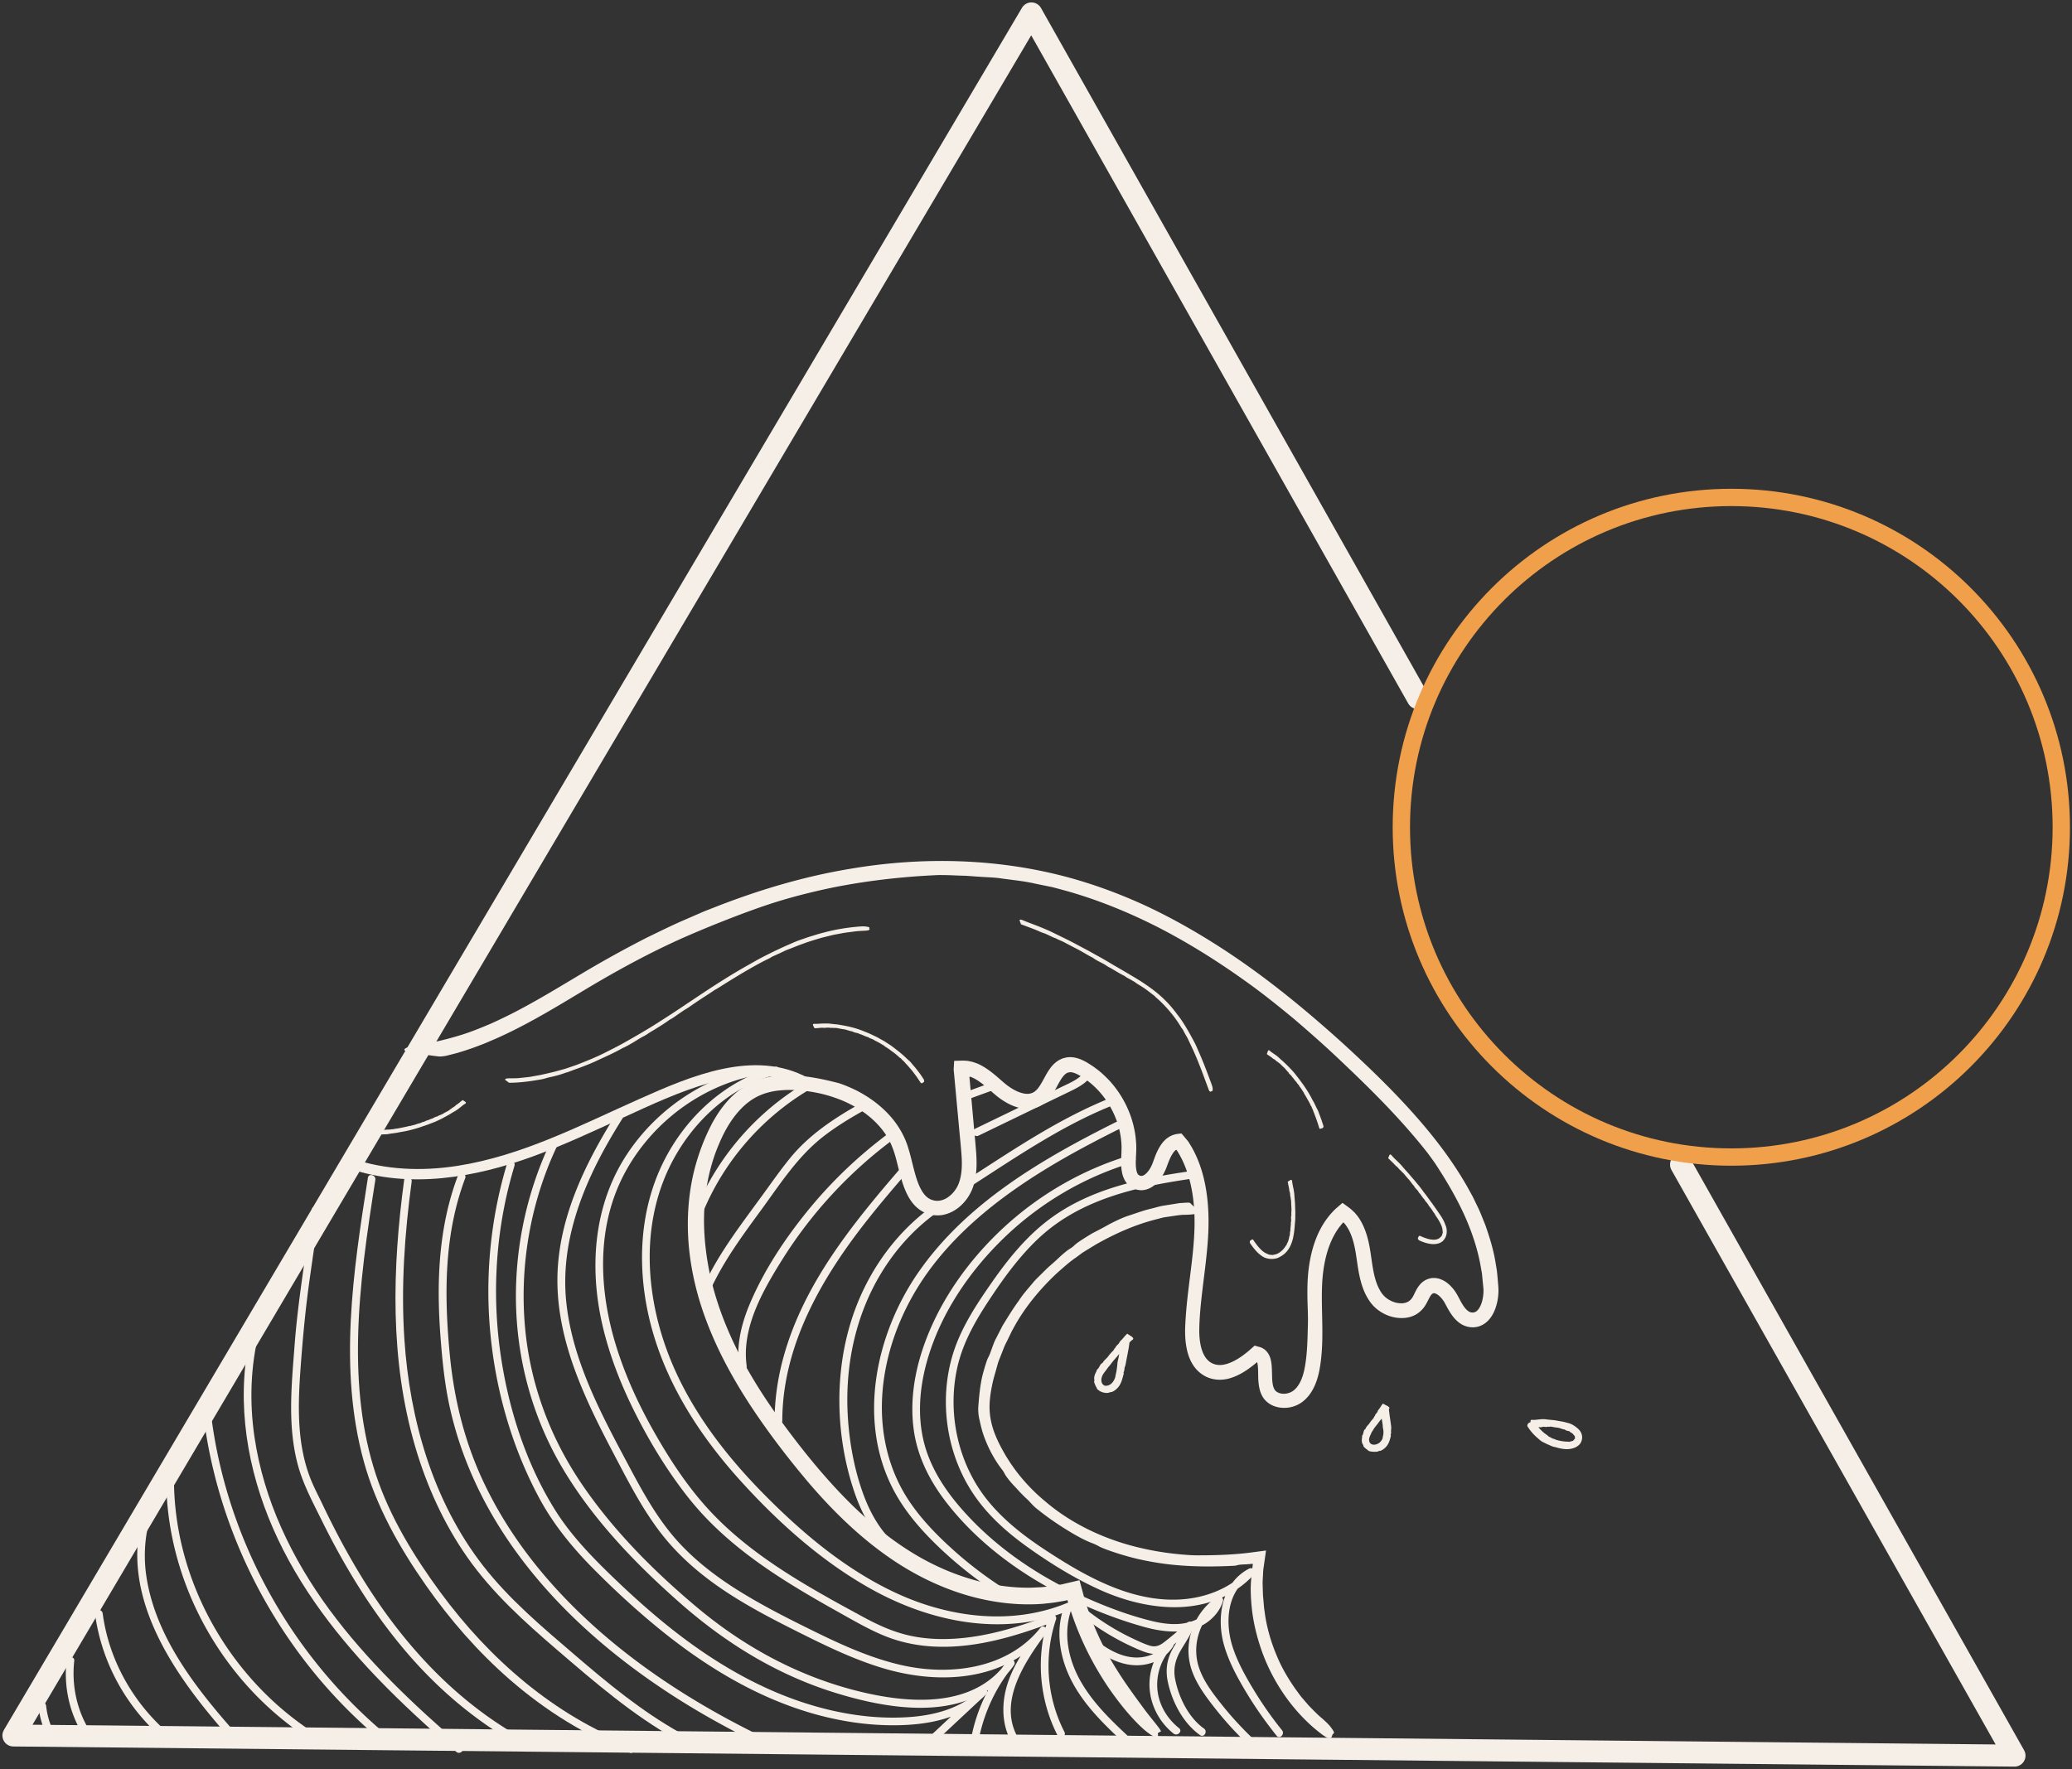 <svg xmlns="http://www.w3.org/2000/svg" fill="none" viewBox="0 0 774 661"><rect x="0" y="0" width="774" height="661" fill="#333333" stroke="none"/><path fill="#F5EFE7" d="M324.726 346.926c.014-.111 0-.209.028-.32.042-.167-.557-.279-1.198-.39-.376-.056-.919-.111-1.964-.056-4.652.348-9.291 1.059-13.79 2.284-1.379.307-2.717.752-4.054 1.156-1.351.39-2.674.85-3.984 1.309-1.42.474-2.869 1.031-4.067 1.588-2.159.905-4.263 1.894-6.366 2.883-2.326 1.17-4.694 2.298-6.965 3.593-.78.445-1.518.863-2.34 1.323a210.407 210.407 0 0 0-9.04 5.348c-4.346 2.701-8.595 5.529-12.829 8.37-.432.278-.878.571-1.296.849-4.137 2.827-8.344 5.529-12.564 8.203-3.566 2.228-7.174 4.303-10.851 6.378-2.146 1.212-4.36 2.354-6.547 3.44-3.692 1.936-7.55 3.468-11.423 4.986-1.337.459-2.66.919-4.011 1.379-1.352.417-2.731.766-4.096 1.156-1.797.445-3.608.849-5.418 1.253l-2.731.487-1.365.251-1.379.153-2.772.293c-.919.083-1.852.055-2.772.069-1.225 0-1.88.056-2.075.209-.195.153-.237.32-.028.474.376.264.766.543 1.087.821.208.181.139.181 1.741.14l.794-.028c2.827-.153 5.571-.502 8.371-.989 1.101-.153 2.257-.376 3.19-.682.739-.223 1.463-.376 2.229-.544 1.658-.376 3.371-.849 4.82-1.406a5.53 5.53 0 0 1 .515-.153c.71-.181 1.309-.446 1.936-.683.836-.32 1.644-.613 2.549-.919 2.452-.919 4.931-1.866 7.286-3.008 3.092-1.434 6.087-2.744 9.054-4.429.139-.083.362-.181.487-.237 1.282-.557 2.689-1.406 3.956-2.158 1.212-.724 2.271-1.448 3.538-2.089.46-.237 1.212-.669 1.63-.975.808-.571 1.546-.975 2.354-1.462 1.867-1.142 3.761-2.312 5.503-3.565.222-.168.417-.279.598-.377.781-.389 1.784-1.114 2.313-1.504.822-.571 1.574-1.086 2.284-1.559.878-.627 1.421-.85 2.187-1.379a178.075 178.075 0 0 1 5.837-3.941c1.128-.724 2.256-1.435 3.371-2.215.348-.25.766-.487 1.1-.668.334-.181.724-.432 1.114-.669a376.024 376.024 0 0 1 8.72-5.375c3.176-1.853 6.366-3.705 9.668-5.292.278-.126.682-.321.807-.418.363-.293.892-.515 1.449-.766.516-.237 1.059-.474 1.574-.71 1.198-.516 2.326-1.156 3.51-1.588 1.783-.641 3.553-1.448 5.391-2.061 2.299-.891 4.653-1.56 6.993-2.27l4.207-1.045c1.42-.292 2.841-.543 4.262-.807 1.17-.195 2.354-.307 3.538-.474 1.17-.181 2.354-.251 3.538-.306 1.616-.084 1.95-.126 2.299-.321.348-.195.153-.376.097-.557ZM452.53 407.744c.098-.028.195-.07.307-.084.167-.028.167-.445.153-.891-.014-.265-.056-.627-.278-1.281-1.059-2.911-2.146-5.822-3.316-8.705-.696-1.74-1.462-3.467-2.201-5.18-.39-.919-.877-1.853-1.267-2.632-.753-1.379-1.491-2.758-2.285-4.109-.891-1.518-1.811-3.022-2.841-4.456-.363-.488-.725-.947-1.101-1.449-1.407-1.908-2.939-3.732-4.652-5.389-2.466-2.465-5.28-4.526-8.149-6.42l-.878-.585a326.619 326.619 0 0 0-8.678-5.153c-2.451-1.407-4.819-2.897-7.327-4.248-1.462-.794-2.911-1.643-4.374-2.409-2.493-1.309-4.945-2.674-7.48-3.914-1.713-.835-3.441-1.685-5.182-2.534-2.27-1.1-4.638-2.02-6.992-2.925a108.686 108.686 0 0 1-3.538-1.378c-.767-.321-1.212-.446-1.379-.349-.182.098-.251.237-.168.432.154.348.293.71.39 1.045.07.222.028.208 1.003.571l.488.181c1.727.668 3.454 1.253 5.182 2.019a17.61 17.61 0 0 0 2.006.794c.487.153.919.376 1.393.585 1.03.459 2.061 1.03 3.05 1.337.07.028.251.111.32.153.418.264.822.404 1.226.585.544.237 1.073.459 1.63.766 1.546.808 3.092 1.643 4.653 2.423 2.019 1.031 3.844 2.242 5.864 3.259.097.055.237.139.306.195.753.557 1.714 1.072 2.591 1.518.836.432 1.602.808 2.382 1.365.279.195.78.501 1.101.64.599.279 1.072.599 1.615.919 1.254.738 2.536 1.532 3.817 2.145.167.084.293.167.404.251.446.376 1.184.752 1.574.947.585.306 1.101.654 1.602.919.627.334.892.654 1.421.961 1.337.794 2.647 1.629 3.9 2.576.711.543 1.393 1.101 2.118 1.616.222.167.459.376.626.571.167.195.404.39.627.585a45.235 45.235 0 0 1 4.708 4.832c1.588 1.839 3.009 3.844 4.263 5.919.097.181.251.446.334.515.237.209.404.543.599.906.153.334.362.682.543 1.016.404.766.892 1.476 1.226 2.256.543 1.17 1.101 2.326 1.644 3.496a92.745 92.745 0 0 1 1.95 4.526c.724 1.811 1.449 3.621 2.117 5.445.558 1.518 1.115 3.009 1.672 4.513.376 1.03.46 1.239.724 1.406.265.181.39 0 .557-.097ZM467.338 463.381l-.279.167c-.153.083-.181.292-.195.529-.014.139 0 .307.181.557.766 1.114 1.588 2.228 2.591 3.231a12.991 12.991 0 0 0 2.02 1.644c.404.25.863.459 1.267.584a7.163 7.163 0 0 0 2.243.321c.85-.028 1.713-.167 2.465-.529.265-.126.488-.279.753-.404a7.964 7.964 0 0 0 2.493-2.117c1.003-1.254 1.616-2.744 2.006-4.22.042-.153.098-.306.125-.446.307-1.476.516-2.938.613-4.4.084-1.226.265-2.438.237-3.677-.014-.724.042-1.448 0-2.173-.07-1.225-.056-2.437-.167-3.648-.07-.822-.139-1.644-.195-2.493-.084-1.087-.32-2.159-.543-3.231a15.55 15.55 0 0 1-.265-1.616c-.028-.362-.111-.543-.265-.571a.651.651 0 0 0-.459.084 11.36 11.36 0 0 1-.767.473c-.167.098-.181.07-.097.516l.042.223c.139.779.348 1.531.446 2.325.027.307.083.641.195.906.069.208.083.417.125.64.07.474.028.989.223 1.407a.275.275 0 0 1 .014.153c-.042.209.028.39.069.571.042.251.098.487.098.766.014.738.042 1.49.097 2.228.084.961-.097 1.894-.014 2.855 0 .042 0 .111-.014.153-.139.39-.111.85-.083 1.281.014.404.07.766-.056 1.17-.042.14-.069.39-.042.543.042.279-.014.516-.041.78-.056.613-.154 1.24-.126 1.853a.405.405 0 0 1-.042.195c-.125.222-.125.571-.125.766 0 .278-.069.529-.083.765-.014.307-.168.432-.209.683-.098.641-.251 1.267-.516 1.852-.139.334-.32.641-.432 1.003a.562.562 0 0 1-.195.278c-.083.07-.139.181-.209.279a7.725 7.725 0 0 1-1.755 1.991c-.738.599-1.602 1.073-2.507 1.17-.07.014-.181.014-.223.056-.097.111-.251.098-.404.07-.139-.028-.292 0-.432-.028-.32-.042-.654-.014-.947-.139-.432-.195-.891-.363-1.323-.613a7.587 7.587 0 0 1-1.532-1.17 16.098 16.098 0 0 1-1.575-1.783c-.403-.529-.807-1.058-1.184-1.629-.25-.39-.32-.46-.529-.446-.195 0-.334.153-.473.265ZM529.826 462.294l-.153.279c-.084.139.013.348.139.571.069.125.195.278.515.418 1.407.626 2.898 1.142 4.527 1.281.975.084 2.034-.014 3.037-.432a3.745 3.745 0 0 0 1.365-1.002c.585-.683.989-1.532 1.114-2.396a6.06 6.06 0 0 0-.236-2.799c-.098-.293-.223-.557-.335-.863-.418-1.115-.989-2.145-1.629-3.106a163.465 163.465 0 0 0-2.814-4.053l-.279-.418c-.989-1.281-1.894-2.618-2.883-3.885-.836-1.073-1.574-2.201-2.48-3.231-.515-.613-1.003-1.253-1.532-1.852-.905-1.003-1.741-2.061-2.661-3.064a53.742 53.742 0 0 1-1.824-2.075c-.78-.919-1.686-1.741-2.55-2.577a16.223 16.223 0 0 1-1.253-1.323c-.251-.306-.432-.431-.585-.376a.542.542 0 0 0-.334.321 7.506 7.506 0 0 1-.363.835c-.083.181-.097.167.251.515l.181.182c.627.64 1.296 1.211 1.895 1.88.236.264.487.529.752.71.195.139.362.32.529.501.362.39.683.864 1.128 1.128a.483.483 0 0 1 .112.126c.111.222.292.32.446.473.209.195.417.376.599.613.529.64 1.058 1.295 1.629 1.908.739.794 1.254 1.713 2.02 2.493a.424.424 0 0 1 .098.139c.181.432.529.808.863 1.156.307.334.599.613.808 1.03.07.154.237.376.362.488.237.209.377.459.544.696.418.557.807 1.156 1.295 1.644.07.055.098.125.126.195.083.278.362.557.515.71.223.223.362.487.557.696.237.251.237.474.432.71.473.585.933 1.17 1.337 1.811.237.362.446.738.738 1.058a.762.762 0 0 1 .195.362c.042.126.126.237.209.362.627.92 1.212 1.797 1.686 2.716.515.989.947 2.033.961 3.064 0 .084-.014.209.028.251.097.125.042.278.014.445-.056.14-.056.307-.112.432-.111.306-.153.655-.39.891-.334.349-.668.711-1.1.919-.543.293-1.212.39-1.895.377a8.97 8.97 0 0 1-2.507-.474 18.38 18.38 0 0 1-2.048-.78c-.459-.209-.557-.251-.738-.139-.209.097-.237.292-.306.459ZM493.678 421.615l.307-.07c.167-.028.264-.209.348-.39.056-.111.098-.25.014-.501-.32-1.072-.696-2.131-1.072-3.189-.223-.641-.502-1.254-.711-1.894a5.087 5.087 0 0 0-.418-.961 26.024 26.024 0 0 1-.752-1.504c-.279-.557-.543-1.142-.864-1.685-.111-.181-.223-.362-.32-.557a42.29 42.29 0 0 0-1.212-2.229 49.332 49.332 0 0 0-2.02-3.119l-.209-.321c-.752-.961-1.42-1.977-2.2-2.91-.627-.808-1.24-1.63-1.951-2.368-.418-.432-.821-.891-1.239-1.309-.725-.71-1.449-1.434-2.201-2.117a28.91 28.91 0 0 1-1.547-1.392c-.682-.613-1.448-1.115-2.2-1.63a8.857 8.857 0 0 1-1.087-.822c-.223-.208-.376-.264-.501-.181a.838.838 0 0 0-.279.376c-.083.279-.167.571-.279.85-.069.181-.083.167.223.39l.154.111c.529.39 1.114.683 1.602 1.142.195.167.417.335.64.432.167.07.307.195.446.306.32.237.571.585.947.711a.282.282 0 0 1 .098.083c.083.167.237.209.376.307.167.125.348.236.501.39.432.445.864.891 1.338 1.295.612.515.989 1.225 1.615 1.741.028.027.07.069.07.111.125.32.404.599.655.836.237.222.487.417.64.724.056.111.182.264.279.348.195.139.279.334.418.501.306.418.613.85 1.003 1.184.056.042.084.098.084.139.041.223.264.432.376.53.167.167.278.362.417.501.182.181.168.362.307.529.348.432.682.877.961 1.351.167.265.307.557.529.794.07.069.112.181.126.278a.715.715 0 0 0 .125.279c.432.682.836 1.379 1.226 2.089.446.752.863 1.518 1.198 2.312.028.069.056.167.111.195.14.055.168.195.209.334.028.125.098.251.14.376.097.292.306.543.376.836.111.431.32.849.473 1.281l.627 1.629.669 1.95.515 1.615c.112.362.153.446.348.474.237-.028.404-.112.571-.181ZM344.757 404.527l.279-.153c.153-.07.167-.307.167-.557 0-.153-.028-.334-.209-.627-.432-.641-.822-1.281-1.282-1.908l-1.393-1.824c-.543-.738-1.212-1.393-1.769-2.117a7.099 7.099 0 0 0-.989-1.045c-.585-.501-1.128-1.044-1.685-1.559a58.17 58.17 0 0 0-1.95-1.686c-.237-.181-.46-.348-.697-.543-.919-.696-1.797-1.434-2.758-2.075l-2.117-1.365-2.201-1.225-.446-.265c-1.504-.682-2.967-1.476-4.527-2.033a34.716 34.716 0 0 0-3.928-1.407c-.794-.208-1.588-.431-2.382-.598-1.351-.307-2.716-.53-4.081-.752a47.896 47.896 0 0 1-2.814-.307c-1.24-.083-2.494-.055-3.719.014-.627.056-1.24.084-1.867.07-.418-.014-.627.028-.683.181a.537.537 0 0 0 .028.459c.153.279.293.544.418.822.084.181.056.181.557.167l.251-.014c.892-.028 1.755-.209 2.647-.125.348.014.724.014 1.031-.042.236-.042.473-.028.724-.028.543 0 1.086.167 1.588.056.042 0 .139 0 .167.014.223.083.432.042.655.042.278 0 .557 0 .863.041.822.168 1.644.335 2.48.446 1.086.139 2.034.627 3.12.78.056.014.125.042.167.056.39.236.892.376 1.351.473.432.112.85.181 1.24.404.139.084.404.167.571.209.307.07.543.195.822.32.641.279 1.295.557 1.964.738.084.028.153.056.195.112.209.209.585.334.794.39.307.097.557.25.822.348.32.111.446.306.71.418.669.32 1.338.668 1.992 1.058.362.223.725.46 1.115.655a.953.953 0 0 1 .32.25c.084.098.209.181.334.251l1.365.891 1.31.975c.975.669 1.88 1.435 2.73 2.242.07.07.167.181.237.181.181.028.292.168.418.321.111.139.25.264.376.404.278.306.627.543.877.863.376.474.836.905 1.24 1.379l1.546 1.782 1.672 2.229 1.281 1.908c.279.431.363.515.585.515.209.056.335-.084.488-.209ZM517.456 526.343l-.571-.028c-.306-.028-.571.126-.822.293-.153.097-.306.25-.292.543.055 1.309.279 2.534.487 3.69.126.697.251 1.379.279 2.048.014.362.056.696.125 1.002.126.53.14 1.059.126 1.56-.014.585-.167 1.114-.265 1.643-.028.181-.042.363-.125.544-.335.64-.725 1.169-1.212 1.504-.724.557-1.755.794-2.508.612-.069-.013-.139-.083-.209-.097-.348-.084-.598-.334-.793-.655-.182-.306-.251-.654-.265-1.086 0-.738.46-1.518.808-2.381.209-.516.585-.961.85-1.449.459-.821 1.253-1.615 1.852-2.479a15.87 15.87 0 0 1 1.379-1.685c.641-.71 1.101-1.56 1.616-2.367.265-.404.543-.794.905-1.1.251-.209.293-.39.112-.585a2.75 2.75 0 0 0-.669-.53c-.459-.236-.933-.473-1.393-.724-.306-.167-.292-.181-.529.139l-.111.168c-.446.557-.739 1.211-1.212 1.74-.181.209-.349.46-.404.725-.042.209-.181.348-.293.501-.251.348-.641.613-.668 1.086 0 .028-.056.098-.084.112-.209.083-.209.278-.293.431-.097.209-.195.418-.362.585-.445.488-.891.989-1.239 1.56-.488.752-1.282 1.295-1.588 2.214-.014.042-.056.098-.098.112-.39.223-.543.682-.641 1.1-.111.404-.125.78-.39 1.142-.097.139-.181.39-.153.571.042.32-.07.571-.084.877-.069.697-.041 1.56.474 2.187.056.083.098.153.084.237-.014.362.32.696.529.835.265.223.487.488.766.641.348.167.418.459.752.585.822.278 1.63.32 2.41.306.446-.014.906-.028 1.282-.264.125-.07.278-.084.417-.07.14.014.279-.042.418-.111 1.003-.446 1.964-1.296 2.522-2.229.626-1.002.891-2.117 1.17-3.175.014-.084.069-.223.014-.265-.153-.153-.084-.306-.014-.487.069-.153.055-.334.083-.487.07-.377-.083-.739 0-1.101.112-.543.07-1.086 0-1.615l-.264-1.936c-.098-.738-.237-1.448-.307-2.145-.056-.571-.167-1.114-.181-1.643-.014-.362-.028-.432-.362-.529-.376-.098-.724-.07-1.059-.07ZM571.656 531.412l-.515.251c-.279.125-.418.404-.543.696a.684.684 0 0 0 .041.669 18.177 18.177 0 0 0 2.703 3.37c.613.613 1.295 1.156 1.936 1.727.362.292.752.571 1.128.738.655.306 1.282.655 1.936.933.739.306 1.463.682 2.257.864.265.055.529.097.808.181 1.031.32 2.103.529 3.19.626.85.056 1.713.014 2.577-.195.863-.209 1.769-.557 2.563-1.281.153-.139.334-.292.474-.473a4.15 4.15 0 0 0 .738-3.148c-.195-1.128-.85-1.964-1.519-2.562-1.142-.989-2.298-1.755-3.677-2.103-.766-.167-1.435-.418-2.173-.53-1.24-.181-2.438-.487-3.691-.584a54.931 54.931 0 0 1-2.535-.265c-1.115-.125-2.243.028-3.344.153-.557.056-1.114.112-1.671.056-.376-.028-.571.056-.599.32-.028.279-.014.571.083.85.167.501.321 1.002.446 1.504.084.334.07.334.502.292l.209-.014c.766-.041 1.504-.236 2.284-.195.307.028.613-.014.892-.111.209-.084.417-.056.626-.056.46.014.948.181 1.379-.055a.207.207 0 0 1 .154.013c.195.126.376.042.557.014.251-.027.487-.055.752 0 .71.14 1.435.293 2.145.349.947.083 1.755.626 2.703.696.041 0 .111.042.139.07.306.32.668.362 1.045.445.334.07.682.112.905.432.084.111.237.237.376.251.237.041.362.222.515.362.363.334.544.696.85.919.028.028.042.07 0 .111-.125.167-.014.279.028.376.084.126-.014.265.014.39.014.181-.223.153-.265.265-.083.306-.446.613-.933.738-.279.083-.585.07-.864.237a.34.34 0 0 1-.306-.028c-.098-.056-.195-.042-.307-.042-.766.042-1.685-.097-2.549-.237-.933-.181-1.894-.39-2.744-.835-.07-.028-.167-.112-.223-.07-.181.111-.292-.014-.418-.125-.111-.112-.264-.14-.39-.237-.278-.209-.654-.223-.891-.474-.362-.362-.78-.64-1.198-.933-.529-.376-1.003-.807-1.463-1.253-.529-.529-1.058-1.072-1.504-1.685-.376-.501-.766-.975-1.073-1.504-.209-.362-.278-.432-.626-.348-.363.083-.641.278-.934.445ZM420.687 500.677l-.571-.112c-.292-.069-.585.07-.864.223-.167.098-.348.237-.403.557l-.725 4.345c-.153.878-.292 1.755-.515 2.605a7.023 7.023 0 0 0-.209 1.364c-.042.739-.167 1.463-.265 2.201-.111.808-.32 1.574-.459 2.312-.056.25-.07.501-.168.738-.362.891-.863 1.685-1.448 2.144-.906.766-2.187.989-2.828.474-.07-.042-.111-.125-.181-.181-.334-.279-.557-.78-.613-1.337-.056-.571.028-1.1.237-1.699.348-1.017 1.212-1.866 1.95-2.953.446-.64 1.003-1.197 1.449-1.824.766-1.072 1.685-2.005 2.521-3.022a18.7 18.7 0 0 1 1.825-1.964c.849-.807 1.532-1.782 2.298-2.674.376-.445.794-.877 1.282-1.225.32-.223.418-.432.278-.655a1.894 1.894 0 0 0-.585-.612c-.446-.279-.891-.557-1.323-.864-.293-.195-.279-.209-.627.139l-.167.181c-.655.627-1.142 1.379-1.811 1.992-.251.237-.501.529-.627.835-.097.237-.278.404-.446.585-.362.404-.849.725-.989 1.268a.317.317 0 0 1-.111.125c-.237.098-.293.32-.404.515-.153.237-.293.488-.515.697a14.292 14.292 0 0 0-1.658 1.894c-.627.891-1.56 1.476-2.103 2.451a.278.278 0 0 1-.14.111c-.459.209-.724.669-.975 1.1-.237.418-.39.836-.794 1.17-.153.126-.32.39-.362.585-.083.362-.278.613-.418.933-.334.724-.627 1.658-.418 2.535a.46.46 0 0 1-.014.278c-.167.363.014.878.14 1.115.167.376.264.766.473 1.058.265.362.237.71.544 1.017.78.766 1.838 1.211 2.883 1.337.585.083 1.198.069 1.713-.181.167-.07.349-.112.53-.098.167 0 .348-.07.515-.153 1.268-.585 2.34-1.727 2.911-2.869.655-1.267.892-2.549 1.24-3.732.028-.098.084-.237.042-.307-.153-.181-.056-.348.042-.543.083-.167.097-.362.139-.543.125-.404.056-.836.209-1.212.237-.571.348-1.183.446-1.796.139-.78.292-1.546.445-2.312l.516-2.744c.153-.752.223-1.518.348-2.27.084-.515.084-.626-.237-.793-.32-.168-.654-.167-1.003-.209ZM137.234 422.993l-.028.321c-.028.167.125.306.292.459.098.084.237.167.502.181 1.226.042 2.451.028 3.663-.014.739 0 1.477-.097 2.215-.097.39 0 .808-.028 1.142-.111.613-.112 1.212-.181 1.825-.265.683-.097 1.365-.181 2.034-.32.237-.042.446-.112.696-.14.906-.167 1.825-.306 2.717-.515a53.566 53.566 0 0 0 3.9-1.058l.404-.112c1.24-.459 2.521-.821 3.747-1.323 1.045-.39 2.089-.766 3.106-1.253.585-.293 1.198-.557 1.769-.864.975-.529 1.95-1.044 2.912-1.601a37.372 37.372 0 0 1 1.95-1.17c.849-.515 1.629-1.142 2.396-1.769.39-.32.78-.626 1.211-.877.279-.167.404-.306.349-.446a.754.754 0 0 0-.279-.376c-.251-.167-.515-.32-.752-.501-.153-.111-.139-.125-.46.111l-.153.126c-.585.418-1.073.933-1.699 1.309a3.494 3.494 0 0 0-.655.529c-.139.153-.293.251-.46.362-.348.251-.794.404-1.045.752-.013.028-.083.07-.125.07-.195.042-.306.181-.432.292-.181.14-.362.279-.571.404-.599.306-1.212.613-1.783.975-.738.473-1.602.641-2.34 1.114a.267.267 0 0 1-.139.042c-.376.042-.752.237-1.087.418-.32.167-.599.362-.961.417a1.869 1.869 0 0 0-.46.182c-.209.139-.431.181-.668.264-.529.181-1.073.362-1.56.655a.224.224 0 0 1-.181.041c-.237-.027-.53.126-.683.209-.223.126-.46.167-.669.265-.25.125-.431.056-.654.153-.557.209-1.129.404-1.728.557-.334.084-.668.139-1.002.279-.098.042-.223.056-.335.042a.913.913 0 0 0-.334.041c-.85.223-1.713.404-2.577.571-.933.209-1.867.376-2.814.474-.083.014-.195.014-.237.042-.097.111-.25.097-.418.097-.139-.014-.306.014-.445.028-.335.014-.655.125-.989.111-.488-.014-.989.042-1.491.07l-1.908.097-2.257.028-1.852-.028c-.418-.013-.502 0-.613.182-.028.195.014.389.014.57Z"/><path fill="#F5EFE7" d="M445.816 437.449c-19.445 2.758-39.574 6.769-55.328 19.289-7.856 6.239-14.208 14.149-19.919 22.338-5.781 8.3-11.534 16.949-14.557 26.711-5.335 17.269-2.605 36.989 7.369 52.1 5.405 8.203 12.843 14.776 20.783 20.43 8.274 5.891 17.105 11.35 26.355 15.57 16.59 7.576 37.582 10.529 53.113-1.211a34.063 34.063 0 0 0 4.695-4.262c1.114-1.212-.279-3.036-1.756-2.27-10.21 5.32-12.216 18.132-9.402 28.313 1.713 6.183 4.82 11.935 8.079 17.408 3.469 5.835 7.383 11.392 11.631 16.698 1.17 1.448 3.19-.599 2.034-2.033a138.032 138.032 0 0 1-10.517-14.999c-3.078-5.083-6.059-10.376-7.912-16.044-3.05-9.358-2.228-21.739 7.536-26.836-.585-.752-1.17-1.504-1.755-2.27-5.864 6.406-14.083 9.971-22.636 11.016-9.291 1.128-18.568-.738-27.218-4.109-9.166-3.565-17.705-8.718-25.909-14.107-7.954-5.223-15.587-11.128-21.591-18.565-11.046-13.676-15.128-32.532-11.311-49.634 2.117-9.484 6.937-17.743 12.258-25.764 5.293-7.98 10.977-15.779 17.955-22.367 15.978-15.096 37.666-19.622 58.742-22.616 1.852-.265 1.072-3.05-.739-2.786Z"/><path fill="#F5EFE7" d="M467.56 649.19c-3.942-3.816-7.661-7.855-11.074-12.144-3.398-4.262-6.937-8.843-8.65-14.08-2.855-8.718.683-18.773 8.316-23.828-.71-.543-1.407-1.087-2.117-1.63-1.31 4.123-4.904 7.005-8.929 8.356-4.834 1.63-10.057 1.003-14.905-.181-9.124-2.242-18.094-5.71-26.619-9.637-16.604-7.66-31.997-18.174-44.129-31.948-6.589-7.478-12.161-16.029-14.473-25.834-2.187-9.303-1.477-19.079.933-28.271 4.555-17.38 14.877-33.187 27.483-45.832 13.818-13.871 31.035-24.246 49.813-29.789 1.782-.529 1.016-3.315-.767-2.785-17.551 5.18-33.751 14.455-47.221 26.822-13.735 12.618-25.073 28.689-30.826 46.515-3.051 9.484-4.444 19.609-3.037 29.511 1.435 10.166 6.129 19.246 12.397 27.268 12.064 15.445 28.5 27.268 46.066 35.722 8.887 4.275 18.206 7.896 27.72 10.528 8.817 2.437 19.724 3.162 26.354-4.442a14.434 14.434 0 0 0 2.94-5.237c.376-1.17-1.073-2.325-2.118-1.629-8.162 5.403-12.467 15.82-10.127 25.402 1.393 5.724 4.931 10.654 8.484 15.25a127.087 127.087 0 0 0 12.481 13.926c1.295 1.295 3.343-.738 2.005-2.033Z"/><path fill="#F5EFE7" d="M449.731 645.861c-5.753-4.066-9.473-11.74-10.768-18.522-.752-3.9.139-7.298 2.103-10.668 1.727-2.953 3.719-5.71 4.862-8.969.501-1.448-1.421-2.298-2.41-1.406-2.772 2.52-5.628 4.971-8.595 7.269-1.81 1.393-3.343 2.006-5.613 1.281-1.742-.543-3.441-1.337-5.099-2.102a90.425 90.425 0 0 1-17.997-10.961c-1.448-1.128-3.496.892-2.033 2.034 6.393 5.013 13.358 9.219 20.824 12.408 3.539 1.518 6.965 2.841 10.462.488 3.593-2.41 6.881-5.487 10.085-8.384-.808-.474-1.602-.933-2.41-1.407-1.296 3.691-3.9 6.699-5.614 10.181-1.811 3.718-2.131 7.59-1.226 11.614 1.644 7.395 5.698 15.18 11.966 19.609 1.532 1.1 2.981-1.393 1.463-2.465Z"/><path fill="#F5EFE7" d="M440.425 645.722c-4.513-3.579-7.633-8.871-8.093-14.664-.459-5.794 1.658-11.546 5.712-15.71a345.396 345.396 0 0 0-2.271-1.754c-2.396 4.01-7.09 5.877-11.631 5.737-5.474-.181-10.42-3.119-14.64-6.364-1.477-1.128-2.912 1.379-1.463 2.493 4.862 3.732 10.712 6.921 17.022 6.768 5.265-.125 10.461-2.562 13.205-7.158.836-1.407-1.114-2.925-2.27-1.755-4.541 4.665-7.062 11.211-6.547 17.743.501 6.531 3.817 12.645 8.929 16.698 1.449 1.155 3.51-.878 2.047-2.034ZM416.773 419.317c-27.594 13.788-55.774 30.207-73.715 56.097-16.242 23.452-23.054 56.444-8.679 82.431 4.444 8.036 10.684 14.958 17.343 21.211 7.048 6.615 14.737 12.52 22.914 17.673 1.574.988 3.023-1.505 1.463-2.493-7.16-4.513-13.944-9.61-20.226-15.292-5.99-5.403-11.701-11.28-16.214-18.007-7.968-11.893-11.074-26.098-10.044-40.304 1.031-14.219 5.99-28.103 13.54-40.15 8.023-12.812 19.139-23.606 31.174-32.644 13.638-10.236 28.668-18.453 43.893-26.057 1.657-.794.209-3.286-1.449-2.465Z"/><path fill="#F5EFE7" d="M336.789 578.888c-7.062-5.125-11.561-12.938-14.459-21.029-3.245-9.066-5.014-18.773-5.613-28.368-1.17-18.843 2.73-37.937 12.662-54.119 5.154-8.412 11.84-15.891 19.794-21.74 1.476-1.086.042-3.593-1.463-2.493-14.751 10.863-25.24 26.767-30.311 44.301-5.753 19.845-4.931 42.058 1.602 61.625 3.148 9.443 8.149 18.37 16.326 24.302 1.518 1.1 2.953-1.406 1.462-2.479ZM363.548 442.686c17.022-10.988 33.988-22.561 52.946-29.998 1.714-.668.962-3.468-.766-2.785-19.209 7.534-36.384 19.149-53.629 30.29-1.56 1.017-.111 3.51 1.449 2.493ZM405.1 400.628c-2.117 2.618-5.251 3.927-8.218 5.347-3.65 1.769-7.286 3.524-10.935 5.293l-21.856 10.57c-1.671.808-.209 3.3 1.463 2.493 7.494-3.621 14.988-7.256 22.482-10.877 3.65-1.769 7.285-3.523 10.935-5.292 2.981-1.448 6.045-2.869 8.177-5.501 1.142-1.421-.878-3.482-2.048-2.033ZM337.625 435.082c-18.596 21.517-37.429 44.315-45.034 72.307-2.076 7.646-3.218 15.542-3.246 23.466 0 1.853 2.883 1.867 2.883 0 .056-28.354 14.933-53.742 32.039-75.343 4.958-6.267 10.154-12.339 15.378-18.383 1.226-1.406-.794-3.454-2.02-2.047ZM278.912 510.3c-1.936-14.15 6.031-28.021 13.247-39.566a165.137 165.137 0 0 1 41.51-44.969c1.477-1.1.042-3.593-1.463-2.493-11.046 8.203-21.089 17.687-29.823 28.313-8.762 10.668-16.715 22.533-22.148 35.262-3.287 7.688-5.265 15.835-4.123 24.219.279 1.838 3.05 1.058 2.8-.766ZM361.347 410.864c3.524-1.295 7.049-2.577 10.587-3.872.738-.264 1.225-.975 1.003-1.768-.195-.711-1.045-1.282-1.769-1.003-3.525 1.295-7.049 2.576-10.587 3.871-.738.265-1.226.975-1.003 1.769.195.697 1.031 1.268 1.769 1.003ZM322.177 411.908c-10.057 5.585-19.85 11.935-27.163 20.974-3.858 4.749-7.341 9.818-10.962 14.748-3.622 4.958-7.299 9.888-10.768 14.957-3.872 5.654-7.466 11.517-10.336 17.757-.766 1.671 1.714 3.147 2.494 1.462 4.931-10.724 11.965-20.222 18.902-29.706 7.035-9.623 13.526-19.831 22.998-27.268 5.084-3.983 10.642-7.311 16.284-10.431 1.63-.905.181-3.398-1.449-2.493ZM302.202 403.872c-19.348 11.058-34.531 28.619-42.792 49.3-.682 1.727 2.104 2.479 2.786.766 7.968-19.971 22.803-36.919 41.455-47.573 1.629-.919.167-3.412-1.449-2.493Z"/><path fill="#F5EFE7" d="M422.791 650.025c-7.132-6.601-14.376-13.411-19.195-21.962-4.653-8.259-6.659-18.327-3.135-27.366.377-.961-.793-2.186-1.769-1.769-20.379 8.44-43.571 5.613-63.268-3.37-19.362-8.829-36.05-22.937-50.829-38.033-14.765-15.083-27.803-32.463-35.242-52.378-7.466-20.013-9.43-42.769-1.839-63.06 6.324-16.921 19.502-31.934 36.496-38.633a58.78 58.78 0 0 1 6.254-2.047c1.797-.473 1.031-3.259-.766-2.785-18.192 4.86-33.069 18.48-41.454 35.109-9.779 19.372-10.211 42.142-4.527 62.795 5.864 21.336 18.192 40.248 32.901 56.556 14.599 16.155 31.579 31.335 50.857 41.669 19.404 10.389 42.472 15.556 64.118 9.72a65.171 65.171 0 0 0 8.038-2.757l-1.769-1.769c-3.65 9.345-1.728 19.901 2.869 28.564 4.889 9.233 12.634 16.544 20.198 23.563 1.379 1.254 3.427-.779 2.062-2.047Z"/><path fill="#F5EFE7" d="M283.55 398.691c-19.877 3.343-37.833 15.445-49.018 32.115-12.662 18.885-14.529 42.212-9.57 63.979 2.647 11.615 7.063 22.812 12.426 33.438 5.516 10.918 11.979 21.517 19.557 31.14 15.002 19.079 35.882 31.613 56.763 43.284 5.46 3.05 10.893 6.225 16.688 8.593 5.683 2.325 11.728 3.593 17.857 3.969 12.342.752 24.697-2.048 36.343-5.947a199.304 199.304 0 0 0 8.887-3.217l-1.769-1.769c-4.876 14.54-3.58 30.708 3.412 44.329.85 1.657 3.344.195 2.494-1.463-6.658-12.965-7.759-28.298-3.12-42.1.334-.988-.753-2.158-1.769-1.768-11.297 4.345-23.082 8.077-35.228 8.968-5.907.432-11.882.195-17.677-1.086-6.143-1.351-11.798-3.941-17.301-6.921-20.198-10.947-41.148-22.436-57.028-39.343-8.246-8.774-14.932-18.926-20.88-29.358-5.795-10.152-10.754-20.82-14.264-31.989-6.644-21.127-7.759-44.718 2.8-64.814 9.04-17.186 25.296-30.486 44.018-35.708a69.545 69.545 0 0 1 7.145-1.588c1.839-.265 1.059-3.05-.766-2.744Z"/><path fill="#F5EFE7" d="M381.225 650.82c-9.445-13.76 1.462-29.734 9.737-40.889.961-1.309-1.254-3.036-2.271-1.755-12.202 15.403-33.724 18.119-51.832 14.024-11.088-2.506-21.535-7.172-31.718-12.144-9.347-4.581-18.679-9.247-27.58-14.664-8.832-5.376-17.217-11.601-24.196-19.261-7.466-8.189-12.885-17.937-18.067-27.658-10.322-19.372-21.41-39.607-23.75-61.82-2.326-22.074 5.795-43.02 16.758-61.779a261.305 261.305 0 0 1 4.151-6.838c.989-1.574-1.505-3.022-2.494-1.462-11.756 18.717-21.897 39.774-21.744 62.363.167 22.937 10.461 44.189 20.908 64.049 5.308 10.097 10.517 20.402 17.468 29.496 6.477 8.482 14.529 15.487 23.346 21.447 8.915 6.031 18.485 11.002 28.082 15.807 10.336 5.181 20.811 10.306 31.927 13.62 18.582 5.557 40.716 5.292 56.025-8.147a39.281 39.281 0 0 0 4.736-4.999c-.752-.585-1.505-1.17-2.271-1.755-5.042 6.796-10.252 13.857-12.509 22.157-1.964 7.214-1.546 15.347 2.772 21.656 1.087 1.532 3.58.084 2.522-1.448Z"/><path fill="#F5EFE7" d="M205.879 426.225c-9.222 19.288-13.749 40.707-13.094 62.085.669 21.474 6.658 42.476 17.718 60.901 11.367 18.954 27.08 35.276 43.6 49.815 17.106 15.041 36.468 26.948 58.337 33.633 19.711 6.03 45.202 10.278 61.82-5.209 1.713-1.601 3.218-3.384 4.555-5.306.919-1.337-1.212-3.008-2.271-1.754-6.811 8.23-11.519 17.965-13.637 28.438-.362 1.81 2.41 2.59 2.786.766 2.02-9.972 6.408-19.316 12.899-27.157-.752-.585-1.504-1.17-2.27-1.755-12.997 18.704-39.324 15.682-58.379 10.543-21.285-5.738-40.563-16.406-57.432-30.514-16.367-13.689-31.941-29.357-43.823-47.141-11.589-17.367-18.763-37.115-20.588-57.949-1.797-20.611 1.324-41.585 9.082-60.762a122.8 122.8 0 0 1 3.19-7.186c.794-1.657-1.699-3.119-2.493-1.448Z"/><path fill="#F5EFE7" d="m350.468 649.803 17.844-16.67-2.034-2.034c-6.658 6.88-16.214 9.61-25.505 10.403-10.447.878-21.075-.222-31.244-2.66-21.034-5.027-40.173-15.82-57.153-29.009-8.316-6.462-16.158-13.509-23.736-20.82-7.815-7.562-15.42-15.445-21.229-24.706-11.102-17.715-17.704-38.646-20.56-59.285-2.842-20.57-1.783-41.711 3.246-61.863.64-2.534 1.337-5.055 2.089-7.562.543-1.782-2.243-2.548-2.786-.766-6.157 20.459-8.246 42.1-6.226 63.38 2.019 21.308 8.023 42.421 18.136 61.319 5.349 10 12.425 18.662 20.379 26.684 7.703 7.785 15.796 15.249 24.279 22.185 16.953 13.843 35.911 25.513 57.042 31.697 10.586 3.092 21.647 4.777 32.679 4.54 9.374-.195 19.264-1.783 27.232-7.033a31.286 31.286 0 0 0 5.391-4.47c1.295-1.337-.683-3.315-2.034-2.034l-17.844 16.67c-1.365 1.254.683 3.301 2.034 2.034Z"/><path fill="#F5EFE7" d="M170.999 439.455c-7.202 19.08-7.982 39.566-6.477 59.704.682 9.094 1.574 18.174 3.58 27.073a136.397 136.397 0 0 0 7.243 22.714c12.175 29.218 33.724 53.353 58.644 72.447 14.389 11.03 29.962 20.444 46.162 28.521 1.658.822 3.121-1.657 1.463-2.493-28.11-14.024-54.66-32.142-75.624-55.734-10.238-11.517-19.028-24.371-25.561-38.354-6.978-14.929-10.823-30.708-12.397-47.072-2.131-22.213-2.229-44.899 5.767-66.068.641-1.713-2.145-2.465-2.8-.738Z"/><path fill="#F5EFE7" d="M254.089 647.477c-14.361-8.022-27.009-18.48-39.435-29.148-12.077-10.348-24.39-20.681-34.197-33.285-18.679-24.037-27.399-54.495-29.391-84.534-1.31-19.693.07-39.482 2.716-59.008.251-1.81-2.535-2.604-2.786-.766-4.485 33.16-5.404 67.377 4.096 99.799 4.304 14.664 10.684 28.814 19.473 41.348 9.305 13.272 21.326 24.121 33.556 34.621 14.097 12.103 28.222 24.344 44.52 33.452 1.615.919 3.078-1.574 1.448-2.479Z"/><path fill="#F5EFE7" d="M235.981 652.101c-29.03-11.142-53.239-32.31-71.487-57.155-9.862-13.426-18.847-28.09-24.084-43.967-5.405-16.419-7.007-33.772-6.645-50.971.418-19.873 3.371-39.566 6.45-59.16.278-1.811-2.494-2.605-2.786-.766-5.475 34.83-11.06 71.485-1.491 106.121 4.625 16.753 13.261 32.031 23.179 46.194 9.027 12.896 19.46 24.859 31.342 35.207 13.275 11.545 28.305 20.973 44.756 27.296 1.727.64 2.479-2.145.766-2.799Z"/><path fill="#F5EFE7" d="M191.698 647.574c-23.833-14.177-42.429-35.137-56.791-58.617a274.76 274.76 0 0 1-9.904-17.687 345.289 345.289 0 0 1-4.638-9.372c-1.616-3.399-3.413-6.741-4.722-10.278-5.266-14.178-4.207-29.608-3.065-44.412.711-9.164 1.602-18.286 2.842-27.394 1.268-9.261 2.716-18.494 3.886-27.77.237-1.838-2.66-1.824-2.883 0-2.117 16.824-5.084 33.522-6.366 50.443-1.142 15.054-2.772 30.596 1.337 45.359 1.95 6.991 5.447 13.481 8.637 19.957 3.162 6.392 6.519 12.701 10.14 18.842 6.979 11.88 14.933 23.216 24.113 33.508 10.433 11.684 22.496 21.892 35.966 29.9 1.602.961 3.05-1.532 1.448-2.479Z"/><path fill="#F5EFE7" d="M172.531 652.546c-17.969-15.486-35.395-31.947-49.492-51.11-14.027-19.094-24.53-40.945-27.984-64.536-1.923-13.133-1.477-26.614 1.797-39.496.46-1.797-2.327-2.563-2.786-.766-5.948 23.369-2.675 48.13 6.198 70.315 8.971 22.45 23.555 42.086 40.16 59.481 9.486 9.943 19.654 19.191 30.046 28.159 1.421 1.198 3.468-.835 2.061-2.047Z"/><path fill="#F5EFE7" d="M75.4 523.46c3.51 37.31 18.569 73.101 42.332 102.041a185.649 185.649 0 0 0 24.071 24.316c1.407 1.183 3.468-.85 2.033-2.034-28.89-24.26-50.007-57.336-59.953-93.712a179.88 179.88 0 0 1-5.6-30.611c-.18-1.824-3.064-1.852-2.883 0ZM117.607 647.7c-23.973-15.348-41.663-39.886-48.977-67.363a108.44 108.44 0 0 1-3.65-28.536c.015-1.852-2.869-1.852-2.883 0-.194 30.931 13.01 61.263 34.88 83.003a115.875 115.875 0 0 0 19.181 15.388c1.56 1.003 3.009-1.49 1.449-2.492ZM52.611 569.098c-5.474 23.842 6.728 46.863 20.77 65.302 3.942 5.18 8.134 10.166 12.453 15.041 1.24 1.392 3.273-.655 2.033-2.034-14.654-16.531-29.74-35.763-33.166-58.241-.975-6.42-.766-12.966.682-19.302.418-1.811-2.354-2.577-2.772-.766ZM62.724 647.491c-13.093-11.392-22.078-27.338-24.363-44.607-.236-1.811-3.134-1.838-2.883 0 2.382 18.035 11.492 34.705 25.213 46.64 1.392 1.212 3.44-.822 2.033-2.033ZM24.85 620.571c-1.1 10.013 1.253 20.361 6.88 28.744 1.032 1.532 3.525.098 2.494-1.462-5.376-8.008-7.536-17.729-6.49-27.282.194-1.839-2.69-1.825-2.884 0ZM20.545 648.187c-1.74-3.328-2.897-6.977-3.3-10.709-.085-.78-.6-1.449-1.45-1.449-.71 0-1.532.669-1.448 1.449.46 4.261 1.7 8.356 3.691 12.158.362.696 1.323.891 1.978.515.71-.404.892-1.267.53-1.964ZM497.676 648.298c.181-.222.335-.459.557-.668.335-.307-.445-1.393-1.295-2.493-.501-.655-1.282-1.448-2.883-2.897-1.881-1.518-3.525-3.286-5.224-5.013l-2.368-2.758c-.808-.905-1.463-1.922-2.201-2.883-2.814-3.941-5.321-8.119-7.188-12.603-2.312-5.376-3.956-11.1-4.68-16.838-.251-1.545-.334-3.119-.474-4.651-.181-1.532-.167-3.022-.223-4.387l-.055-1.824.097-1.825c.098-1.211.07-2.437.265-3.621l.905-6.336c.084-.209-.125-.126-.25-.112l-.418.056-.836.112-1.658.222-3.19.418c-5.516.669-11.087.905-16.645.947-1.909 0-3.72.056-5.726-.097a109.498 109.498 0 0 1-21.98-3.621c-10.434-2.897-20.393-7.562-28.96-14.15-.864-.682-1.741-1.365-2.549-2.075a68.06 68.06 0 0 1-11.005-11.378c-.794-1.058-1.546-2.145-2.298-3.217-.682-1.128-1.449-2.2-2.075-3.356-1.324-2.284-2.536-4.61-3.497-7.005-1.657-4.053-2.424-8.217-2.103-12.465.139-2.13.487-4.275.933-6.434.418-2.172 1.142-4.289 1.7-6.448l.529-1.88.71-1.824 1.435-3.663c.488-1.212 1.142-2.354 1.686-3.537.599-1.156 1.086-2.368 1.741-3.482 4.179-7.813 9.89-14.707 16.339-20.765 2.257-1.977 4.472-4.038 6.965-5.751l1.825-1.337.919-.669.961-.599 3.873-2.367c6.881-3.9 14.152-7.2 21.813-9.22l2.884-.752c.961-.25 1.95-.334 2.939-.501 1.964-.264 3.914-.668 5.892-.641 2.605-.069 4.012-.264 4.416-.682.418-.446.501-.877.028-1.281-.85-.71-1.727-1.435-2.438-2.159-.473-.487-.348-.501-3.858-.264-.585.013-1.157.167-1.728.236-1.546.251-3.078.488-4.61.738-1.533.223-3.009.739-4.514 1.087-3.022.682-5.906 1.81-8.901 2.757-2.298.794-4.638 1.95-6.574 2.939-1.477.807-2.898 1.615-4.43 2.395-.822.446-1.672.85-2.493 1.309-.808.502-1.616.989-2.41 1.49-1.574 1.017-3.162 1.964-4.374 3.19a8.536 8.536 0 0 1-.961.71c-1.393.835-2.452 1.782-3.566 2.743-1.435 1.337-2.814 2.646-4.416 3.997-1.086.947-2.075 2.006-3.12 3.008-1.003 1.045-2.104 1.992-3.009 3.134-1.853 2.228-3.817 4.373-5.363 6.81-2.229 3.022-4.123 6.184-6.059 9.317-.836 1.643-1.672 3.287-2.521 4.944-.446.822-.767 1.685-1.087 2.562-.32.878-.641 1.755-.961 2.646-.125.349-.334.836-.474 1.115-.167.348-.348.71-.529 1.058-.153.376-.279.766-.418 1.156-.265.78-.515 1.588-.752 2.409-.474 1.644-.933 3.301-1.212 4.944-.557 3.106-.808 5.975-1.073 9.234-.111 1.169.014 3.231.293 4.4.487 2.243.905 4.137 1.588 6.184 1.63 4.707 3.97 9.164 6.881 12.966.39.473.669.905.878 1.309.863 1.74 2.73 3.815 3.733 4.888.766.794 1.476 1.587 2.173 2.353.724.738 1.407 1.449 2.103 2.103 1.797 1.574 2.48 2.744 4.109 4.025 4.04 3.287 8.344 6.225 12.871 8.927 1.268.78 2.591 1.476 3.901 2.2 1.337.655 2.688 1.324 4.095 1.839.892.334 1.839.808 2.577 1.225.752.404 1.713.766 2.674 1.128a102.352 102.352 0 0 0 10.907 3.329c3.692.877 7.425 1.56 11.186 2.047 8.121 1.031 16.297 1.1 24.432.738.669-.028 1.686-.069 2.02-.181.989-.334 2.243-.348 3.594-.418.306-.014.613-.041.933-.055l.864-.084c.139-.014.279-.028.404-.028.404-.069.292.07.306.279 0 .055.014-.028-.014.153l-.069.543-.14 1.072a51.142 51.142 0 0 1-.195 2.145c-.585 4.248-.348 8.676.126 13.036.655 5.528 2.047 10.932 3.956 16.154 2.27 6.156 5.446 11.977 9.333 17.269 3.231 4.359 6.937 8.329 11.143 11.741 2.87 2.297 3.58 2.646 4.513 2.743.906-.014.864-.682 1.045-1.184Z"/><path fill="#F5EFE7" d="M432.514 647.644c.334-.209.571-.515 1.044-.599.753-.139-3.036-4.22-6.533-8.983-1.017-1.42-2.298-3.091-3.942-5.417-1.657-2.312-3.733-5.25-6.24-9.289a107.78 107.78 0 0 1-7.397-14.108 101.639 101.639 0 0 1-2.883-7.423c-.46-1.239-.822-2.52-1.226-3.788l-.293-.947-.459-1.685-.92-3.398-.236-.849-.112-.432c-.042-.125-.042-.348-.223-.237l-1.713.404-3.441.808-.863.209-.432.097-.237.042-.961.167-1.922.334c-1.282.209-2.591.307-3.887.46-1.295.111-2.605.139-3.914.223-5.224.139-10.489-.376-15.643-1.379-10.336-2.047-20.295-6.128-29.322-11.684-9.068-5.571-17.3-12.507-24.836-20.166-9.068-9.248-17.287-19.553-24.948-30.137-7.592-10.599-14.376-21.74-19.307-33.522-2.688-6.336-4.847-12.993-6.338-19.567-1.434-6.587-2.2-13.105-2.326-19.079-.209-10.626 1.616-21.266 5.851-30.862 2.061-4.818 4.764-9.33 8.274-12.854 1.755-1.755 3.719-3.231 5.864-4.289 2.145-1.073 4.513-1.741 6.993-2.103 5.572-.752 11.617-.14 17.273 1.197 2.827.725 5.613 1.63 8.274 2.814 2.646 1.197 5.168 2.618 7.508 4.289 4.596 3.384 8.441 7.785 10.377 13.021 1.031 2.563 1.658 5.557 2.452 8.565.794 3.022 1.616 6.17 3.259 9.289 1.115 2.117 2.731 4.262 5.071 5.682.557.376 1.212.599 1.825.892.626.264 1.281.376 1.922.557 1.309.278 2.73.306 4.053.097 2.675-.473 5.029-1.768 6.896-3.495 1.894-1.713 3.357-3.858 4.346-6.323 1.713-4.47 1.699-9.108 1.42-13.328-.32-4.233-.724-8.258-1.086-12.408l-1.114-12.353-.321-3.593c-.097-.237.195-.14.335-.14.083.014.167.028.236.056l.14.056c.055.028.055.014.306.139 1.532.669 3.065 1.755 4.569 2.98 1.546 1.254 2.953 2.591 4.75 4.053 1.783 1.407 3.733 2.646 5.962 3.565 2.215.878 4.861 1.49 7.661.892 2.814-.53 5.21-2.605 6.561-4.568 1.421-1.978 2.326-3.928 3.287-5.571.948-1.657 1.964-2.813 2.884-3.134.515-.153.975-.264 1.616-.125.626.112 1.365.39 2.131.78 9.639 5.167 16.256 16.169 16.381 27.227l-.042 2.061-.111 2.325c-.042 1.616-.028 3.315.362 5.181a9.911 9.911 0 0 0 1.1 2.911c.572.975 1.449 1.963 2.55 2.576 1.072.599 2.256.961 3.538.975 1.281-.014 2.493-.404 3.468-.933 1.964-1.1 3.162-2.59 4.151-4.08.502-.753.906-1.532 1.282-2.34.376-.808.668-1.685.905-2.298.502-1.351 1.031-2.604 1.658-3.663.32-.515.654-.989.989-1.351.223-.222.209-.209.264-.25.042-.028.084-.056.14-.084.083-.042.222-.097.292-.042.07.098.112.154.195.279l.502.822c.181.306.376.584.529.905.32.626.669 1.225.961 1.866 1.212 2.535 2.145 5.222 2.842 7.994 1.379 5.543 1.811 11.392 1.671 17.241-.306 11.74-2.855 23.62-3.426 36-.14 2.521-.126 5.251.306 7.938.432 2.688 1.24 5.515 3.079 8.008 1.518 2.061 3.844 3.761 6.407 4.401 2.591.696 5.307.418 7.55-.376 2.284-.766 4.262-1.908 6.059-3.161 1.797-1.254 3.441-2.632 5.001-4.053l-2.298.669a.552.552 0 0 0 .292.083c.042.056.07.07.126.07.027.069.139.125.236.418.223.543.363 1.601.404 2.715.126 2.298-.125 4.902.697 7.966.195.752.529 1.546.961 2.326a7.629 7.629 0 0 0 1.783 2.103c1.407 1.198 3.092 1.797 4.708 2.033 1.63.223 3.246.126 4.778-.32a11.17 11.17 0 0 0 4.249-2.298c2.368-2.033 3.788-4.735 4.694-7.339.905-2.632 1.323-5.237 1.63-7.771.613-5.111.571-10.181.473-15.111-.097-4.93-.264-9.79.042-14.497.32-4.694 1.156-9.331 2.8-13.565.822-2.117 1.853-4.108 3.12-5.919.293-.473.655-.877.989-1.309.293-.404.864-.989.738-.863.098-.084.209-.279.321-.112a.826.826 0 0 1 .153.154l.348.403c.167.181.307.39.446.599a15.34 15.34 0 0 1 1.518 2.702c.864 1.964 1.449 4.164 1.867 6.448.864 4.638 1.114 9.916 3.259 15.166a21.434 21.434 0 0 0 2.048 3.802c.39.599.905 1.212 1.435 1.811.557.543 1.128 1.086 1.741 1.545 2.466 1.839 5.391 2.967 8.595 3.036 1.588.028 3.287-.222 4.889-.974 1.602-.725 3.009-2.006 3.97-3.412.905-1.379 1.393-2.605 1.908-3.468.516-.905.892-1.254 1.184-1.351.293-.125.543-.139 1.184.139.599.279 1.323.878 1.936 1.588.321.362.613.752.878 1.156.278.404.474.794.794 1.392.599 1.101 1.226 2.284 2.048 3.482.821 1.184 1.838 2.451 3.371 3.482 1.532 1.044 3.607 1.615 5.571 1.365 2.048-.209 3.928-1.407 5.085-2.744 1.198-1.337 1.908-2.785 2.437-4.22a19.853 19.853 0 0 0 1.017-4.303c.084-.724.14-1.449.154-2.173l-.014-1.1c-.014-.362-.056-.654-.07-.989-.237-2.59-.362-5.194-.878-7.743-.738-5.153-2.284-10.138-3.997-15.027-1.003-2.381-1.867-4.846-3.051-7.144-.571-1.156-1.101-2.34-1.7-3.496l-1.866-3.384c-5.934-10.487-13.4-19.998-21.382-28.828-8.009-8.843-16.548-17.004-25.157-24.887-14.821-13.397-30.339-26.084-47.277-36.836-8.455-5.375-17.217-10.305-26.327-14.567-9.138-4.206-18.596-7.757-28.333-10.445-26.438-7.27-54.632-8.022-81.753-3.44-17.788 2.911-35.102 8.133-51.776 14.735l-3.134 1.225-3.092 1.337-6.171 2.688c-4.082 1.852-8.107 3.816-12.133 5.779a417.306 417.306 0 0 0-23.485 12.952c-7.675 4.554-15.239 9.22-22.998 13.37-3.859 2.103-7.801 4.011-11.757 5.807-3.997 1.699-8.009 3.343-12.118 4.54-5.447 1.63-9.723 2.549-12.83 3.05-3.106.599-5.056.794-5.906 1.156-1.797.696-2.187 1.309-.153 1.713 1.825.362 3.719.794 5.516 1.003 1.797.264 3.552.557 5.112.71 1.031.139 1.407.237 3.413-.097.989-.223 2.368-.571 4.43-1.115 2.033-.626 4.764-1.434 8.316-2.827a54.094 54.094 0 0 0 3.51-1.42c1.156-.502 2.326-.975 3.468-1.504 12.328-5.557 23.528-12.618 34.755-19.303 11.227-6.643 22.691-12.84 34.768-18.188 9.403-4.122 19.557-8.119 28.208-11.155 6.714-2.354 13.372-4.234 20.448-5.905 15.323-3.676 31.843-5.543 46.219-6.155 1.003-.014 3.872.027 5.028.083 1.714.084 3.371.139 4.987.181 1.616.084 3.19.237 4.736.321 3.106.25 6.157.25 9.235.752 4.11.557 8.191.947 12.245 1.894 2.033.417 4.095.835 6.184 1.253 2.062.529 4.151 1.114 6.283 1.699 11.728 3.384 23.123 8.077 34.044 13.69 10.906 5.654 21.34 12.214 31.313 19.316 6.519 4.596 12.69 9.554 18.749 14.567 5.976 5.111 11.855 10.292 17.524 15.71 11.394 10.779 22.524 21.823 32.317 34.287a143.698 143.698 0 0 1 2.967 4.108c3.538 5.404 7.16 11.392 10.168 17.757 3.009 6.364 5.363 13.119 6.617 19.748.139.793.278 1.573.418 2.353l.209 1.17.111 1.17c.139 1.546.321 3.147.446 4.624.111 2.687-.515 5.71-1.853 7.52-.334.404-.668.78-1.03.947-.168.139-.363.139-.53.237-.195 0-.362.097-.585.069-.864.042-1.602-.334-2.438-1.183-.835-.85-1.588-2.103-2.326-3.482-.669-1.295-1.63-3.231-2.995-4.693-.975-1.073-2.256-2.354-4.443-3.148-1.073-.376-2.466-.557-3.817-.223a6.971 6.971 0 0 0-3.441 1.992c-1.685 1.866-2.187 3.607-2.841 4.693-.293.571-.585.905-.85 1.212-.292.292-.585.543-.905.724-.613.362-1.352.585-2.16.655a9.144 9.144 0 0 1-2.507-.237c-1.671-.432-3.245-1.323-4.388-2.479a10.174 10.174 0 0 1-1.518-2.061c-.446-.78-.85-1.602-1.184-2.507-.668-1.769-1.128-3.732-1.49-5.835-.85-4.819-1.129-10.431-3.58-15.779-.613-1.337-1.351-2.646-2.299-3.872l-.766-.919c-.362-.39-.849-.822-1.267-1.226-.892-.779-1.825-1.42-2.786-2.116-.237-.14-.488-.404-.711-.446l-.655.571-1.309 1.142c-.446.376-.864.766-1.295 1.198l-1.059 1.156c-.947 1.086-1.797 2.256-2.577 3.439-3.064 4.833-4.652 10.264-5.474 15.584-.822 5.348-.766 10.668-.585 15.737.097 2.619.139 4.805.083 6.671-.111 4.025-.167 8.872-.752 13.328-.292 2.256-.683 4.317-1.281 6.058-.586 1.741-1.365 3.092-2.132 4.025-.585.696-1.253 1.281-1.894 1.629a6.164 6.164 0 0 1-2.298.711c-1.63.195-3.176-.363-3.873-1.226-.348-.404-.613-1.072-.822-1.852a17.619 17.619 0 0 1-.306-2.716l-.084-3.092c-.042-1.072-.097-2.214-.362-3.481-.209-1.059-.669-2.354-1.616-3.412-.251-.251-.487-.529-.766-.738a11.98 11.98 0 0 0-.891-.544c-.599-.32-1.184-.417-1.756-.584l-1.072-.307-1.017.919c-2.605 2.354-4.987 4.053-7.425 5.181-2.437 1.1-4.847 1.602-7.145.627-1.756-.738-3.065-2.34-3.887-4.512-.822-2.159-1.142-4.694-1.198-7.256 0-5.237.585-10.779 1.24-16.239.655-5.487 1.421-11.044 1.867-16.712.459-5.654.543-11.475-.14-17.269-.766-6.531-2.479-13.16-5.906-19.079l-.668-1.1-.446-.724c-.209-.307-.432-.53-.655-.808l-1.323-1.574c-.237-.237-.418-.585-.683-.724l-1.017.125c-1.337.126-2.688.557-3.886 1.379-.293.223-.599.404-.878.654l-.654.641c-.348.39-.683.794-.975 1.198-1.156 1.615-1.867 3.273-2.48 4.86-.627 1.713-.975 2.855-1.671 4.039-.78 1.434-2.104 2.771-3.009 2.924-.418.098-.766.028-1.142-.167-.335-.195-.53-.431-.739-.877-.403-.877-.599-2.576-.543-4.47.014-.975.098-1.922.139-3.078.042-1.17.07-2.354-.014-3.538-.473-8.815-4.234-17.241-10.196-23.675-1.532-1.574-3.134-3.092-4.931-4.373-.864-.682-1.811-1.253-2.744-1.852a18.28 18.28 0 0 0-3.176-1.602c-1.198-.445-2.619-.779-4.165-.682-.78.042-1.518.265-2.257.46-.71.306-1.42.612-2.006 1.058-1.225.85-2.117 1.894-2.799 2.869-.711.989-1.254 1.964-1.756 2.869-1.002 1.838-1.88 3.495-2.869 4.637-.989 1.128-1.992 1.658-3.301 1.783-1.31.111-2.884-.293-4.43-1.003-1.546-.724-3.064-1.727-4.457-2.897-1.449-1.211-2.995-2.66-4.695-3.983a31.498 31.498 0 0 0-2.73-1.935 22.652 22.652 0 0 0-1.518-.878c-.251-.139-.543-.264-.808-.39-.293-.125-.488-.236-.989-.404l-1.31-.445-1.365-.293c-.459-.125-.877-.083-1.323-.139-.446-.028-.878-.056-1.295-.028l-2.605.07h-.251v.069l-.014.307-.042.613-.069 1.225c-.014.418-.084.78-.042 1.254l.139 1.434.237 2.563.279 3.022 1.211 13.063c.377 4.317.892 8.787 1.129 12.924.083 2.061.055 4.08-.251 5.974-.306 1.894-.836 3.691-1.741 5.139a11.085 11.085 0 0 1-3.594 3.677c-1.435.849-2.967 1.211-4.388.989-1.56-.251-2.828-.961-3.9-2.243-1.073-1.253-1.922-2.98-2.605-4.846-1.379-3.788-2.117-8.078-3.468-12.492-1.352-4.568-3.873-8.858-7.063-12.339-3.19-3.524-7.006-6.365-11.074-8.593-2.688-1.504-6.937-3.231-8.497-3.565-4.429-1.128-9.946-2.368-16.075-2.73-2.772-.139-5.739-.056-8.734.474-2.98.529-5.989 1.545-8.608 3.008-3.051 1.685-5.669 3.983-7.856 6.504-2.187 2.534-3.984 5.292-5.502 8.133-2.967 5.696-5.154 11.642-6.659 17.714-2.215 9.094-2.772 18.662-1.922 28.118.891 9.443 3.162 18.829 6.519 27.686 4.221 11.267 10.015 21.809 16.507 31.739 6.546 9.93 13.706 19.302 21.354 28.383 9.068 10.653 19.209 20.667 30.951 28.73 11.715 8.05 25.157 13.969 39.393 16.197 5.865.919 11.854 1.225 17.802.738 1.477-.181 2.967-.292 4.444-.529l2.215-.376 1.1-.195c.237-.042.237-.042.279-.056l.125-.028.515-.125c.07 0 .195-.084.237-.014l.07.251.139.515.502 1.615c3.468 11.183 8.678 21.782 15.364 31.377 4.597 6.504 7.884 10.041 10.155 12.367 2.326 2.284 3.663 3.37 5.209 4.345 3.121 1.88 2.285.153 2.313-.752Z"/><path fill="#F5EFE7" d="M130.339 436.572c22.524 7.785 47.096 3.468 68.909-4.54 11.325-4.15 22.274-9.275 33.222-14.289 10.587-4.846 21.243-9.902 32.47-13.063 11.506-3.245 24.294-4.471 35.131 1.504 2.173 1.198 4.109-2.131 1.936-3.328-20.184-11.128-44.143-.697-63.213 7.798-22.036 9.819-43.808 21.211-67.92 24.971-13.206 2.061-26.843 1.601-39.546-2.785-2.313-.78-3.33 2.924-.989 3.732Z"/><path stroke="#F5EFE7" stroke-linecap="round" stroke-linejoin="round" stroke-miterlimit="10" stroke-width="8.2" d="M627.946 435.152 752.532 656l-373.773-3.76L5 648.48l190.139-321.747L385.292 5l144.325 255.846"/><path stroke="#F0A04B" stroke-miterlimit="10" stroke-width="6.47" d="M646.737 432.339c68.076 0 123.263-55.175 123.263-123.237s-55.187-123.237-123.263-123.237c-68.076 0-123.263 55.175-123.263 123.237s55.187 123.237 123.263 123.237Z"/></svg>

